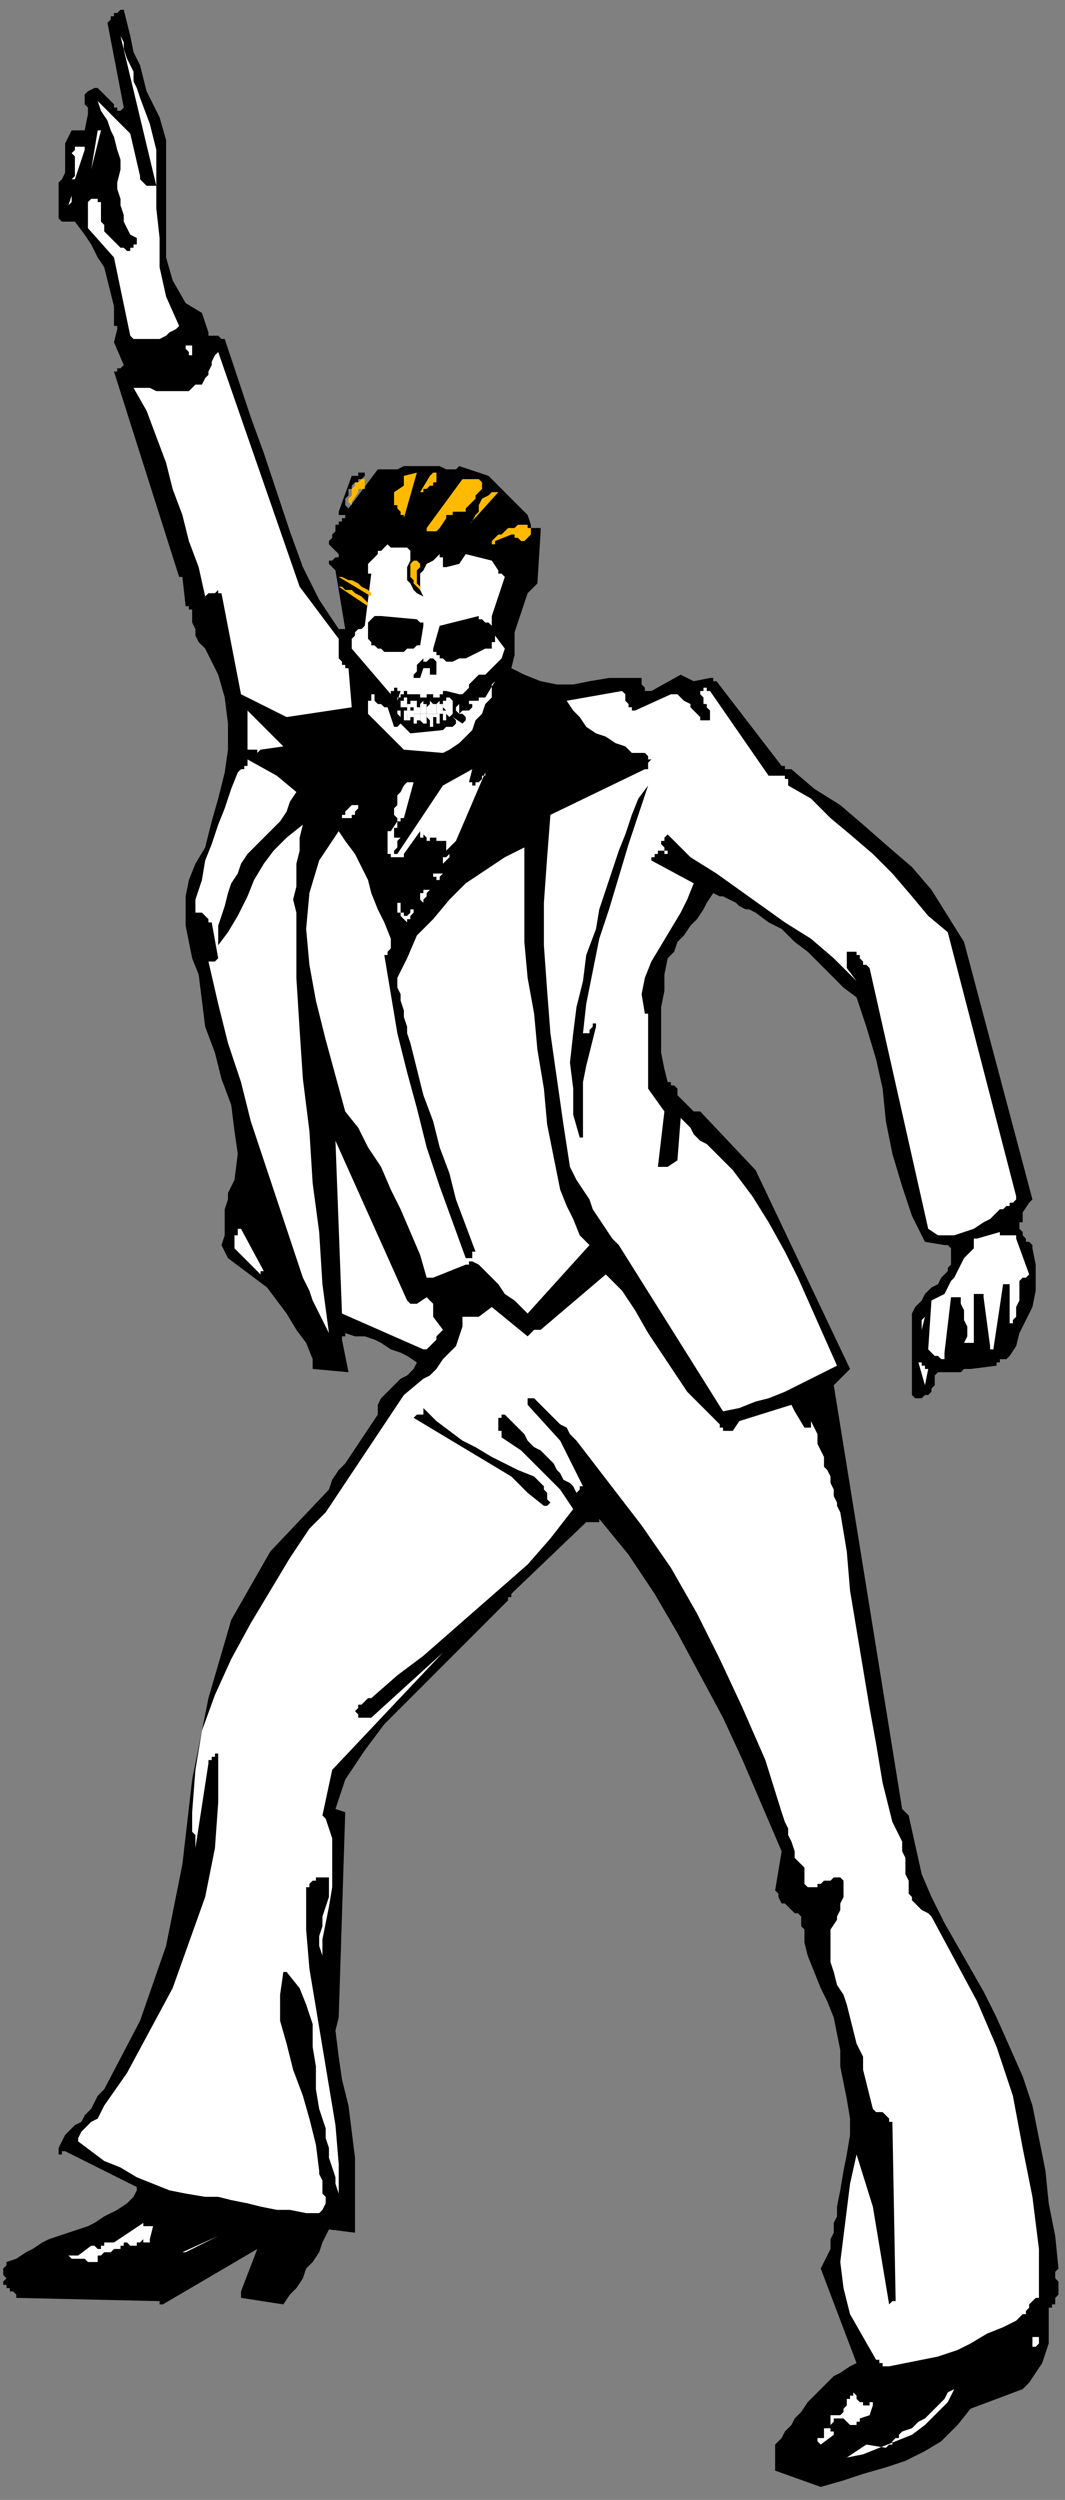 <?xml version="1.0" encoding="UTF-8" standalone="no"?>
<svg
   xmlns:dc="http://purl.org/dc/elements/1.1/"
   xmlns:cc="http://creativecommons.org/ns#"
   xmlns:rdf="http://www.w3.org/1999/02/22-rdf-syntax-ns#"
   xmlns:svg="http://www.w3.org/2000/svg"
   xmlns="http://www.w3.org/2000/svg"
   xmlns:sodipodi="http://sodipodi.sourceforge.net/DTD/sodipodi-0.dtd"
   xmlns:inkscape="http://www.inkscape.org/namespaces/inkscape"
   version="1.0"
   width="86.519mm"
   height="202.935mm"
   id="svg127"
   sodipodi:docname="CMISC084.WMF">
  <rect width="100%" height="100%" fill="#808080" stroke="none"/>
  <sodipodi:namedview
     pagecolor="#ffffff"
     bordercolor="#666666"
     borderopacity="1"
     objecttolerance="10"
     gridtolerance="10"
     guidetolerance="10"
     inkscape:pageopacity="0"
     inkscape:pageshadow="2"
     inkscape:window-width="640"
     inkscape:window-height="480"
     id="namedview129" />
  <defs
     id="defs3">
    <pattern
       id="WMFhbasepattern"
       patternUnits="userSpaceOnUse"
       width="6"
       height="6"
       x="0"
       y="0" />
  </defs>
  <path
     style="fill:none;stroke:none;"
     d="  M 0,0   L 326,0   L 326,766   L 0,766   z "
     id="path5" />
  <path
     style="fill:#000000;fill-rule:evenodd;fill-opacity:1;stroke:none;"
     d="  M 252,763   L 259,761   L 265,759   L 272,757   L 278,755   L 284,752   L 289,749   L 294,744   L 298,739   L 314,733   L 316,731   L 318,728   L 320,725   L 321,722   L 322,719   L 322,716   L 322,712   L 322,708   L 322,708   L 322,708   L 322,708   L 323,708   L 323,707   L 323,707   L 324,707   L 324,707   L 324,705   L 325,704   L 325,703   L 325,701   L 325,700   L 324,699   L 324,697   L 325,696   L 324,686   L 322,676   L 321,666   L 319,656   L 317,646   L 314,637   L 310,628   L 306,619   L 302,611   L 298,604   L 294,597   L 290,590   L 286,582   L 283,575   L 281,566   L 279,557   L 279,557   L 279,557   L 278,556   L 278,556   L 278,556   L 278,556   L 277,555   L 277,555   L 256,425   L 261,420   L 232,359   L 215,341   L 213,341   L 212,340   L 211,339   L 210,338   L 209,337   L 208,336   L 208,334   L 207,333   L 207,333   L 207,333   L 206,333   L 206,333   L 206,332   L 206,332   L 206,332   L 205,332   L 204,328   L 203,323   L 203,319   L 203,314   L 203,309   L 204,304   L 204,299   L 205,294   L 207,292   L 208,289   L 210,287   L 212,284   L 214,282   L 216,279   L 217,277   L 219,274   L 221,275   L 222,275   L 224,276   L 226,277   L 227,278   L 229,279   L 230,279   L 232,280   L 236,283   L 240,285   L 244,289   L 248,292   L 251,295   L 255,299   L 259,303   L 263,306   L 266,315   L 269,325   L 271,334   L 272,344   L 274,354   L 277,364   L 280,373   L 284,381   L 290,382   L 291,382   L 292,383   L 292,384   L 292,386   L 292,387   L 292,388   L 291,389   L 291,390   L 289,392   L 288,394   L 286,395   L 284,397   L 283,399   L 281,401   L 280,403   L 280,405   L 280,408   L 280,411   L 280,414   L 280,417   L 280,419   L 280,422   L 280,425   L 280,428   L 281,429   L 281,429   L 281,429   L 282,429   L 283,429   L 283,429   L 284,428   L 285,428   L 285,428   L 286,427   L 286,426   L 287,425   L 287,425   L 287,424   L 287,423   L 287,422   L 288,421   L 289,421   L 290,421   L 291,421   L 292,421   L 293,421   L 295,421   L 296,420   L 296,420   L 296,420   L 297,420   L 297,420   L 297,420   L 297,420   L 298,420   L 298,420   L 306,419   L 306,418   L 307,418   L 307,417   L 307,417   L 308,417   L 309,417   L 309,417   L 310,416   L 312,413   L 313,409   L 315,405   L 317,401   L 318,396   L 318,392   L 318,388   L 317,383   L 317,382   L 316,381   L 315,381   L 315,380   L 314,379   L 314,378   L 313,377   L 313,376   L 313,375   L 313,375   L 313,375   L 314,375   L 314,374   L 314,374   L 314,374   L 314,373   L 314,373   L 314,373   L 314,373   L 314,373   L 314,372   L 314,372   L 314,372   L 314,372   L 316,369   L 316,369   L 316,369   L 317,368   L 317,368   L 317,368   L 317,368   L 296,289   L 291,281   L 286,273   L 280,266   L 273,260   L 265,253   L 258,247   L 250,242   L 243,236   L 243,236   L 242,236   L 242,236   L 241,236   L 241,236   L 241,235   L 240,235   L 240,235   L 220,209   L 220,209   L 220,209   L 219,209   L 219,209   L 219,209   L 219,208   L 218,208   L 218,208   L 213,209   L 209,207   L 200,212   L 200,212   L 200,212   L 200,212   L 199,212   L 199,212   L 199,212   L 199,212   L 198,212   L 198,212   L 198,211   L 198,211   L 197,210   L 197,210   L 197,209   L 197,208   L 197,208   L 192,208   L 187,208   L 181,209   L 176,210   L 171,210   L 166,209   L 161,207   L 157,205   L 158,201   L 158,198   L 158,194   L 159,191   L 160,188   L 161,185   L 162,182   L 165,179   L 166,163   L 166,163   L 166,162   L 165,162   L 165,162   L 164,162   L 163,162   L 163,161   L 163,161   L 162,158   L 150,146   L 141,143   L 141,143   L 141,143   L 140,144   L 140,144   L 140,144   L 139,144   L 139,144   L 139,144   L 137,144   L 135,143   L 132,143   L 130,143   L 128,143   L 126,143   L 124,143   L 122,144   L 121,144   L 120,144   L 119,144   L 119,144   L 118,144   L 117,144   L 117,144   L 116,144   L 107,156   L 106,155   L 106,155   L 106,154   L 106,153   L 107,152   L 107,151   L 107,150   L 108,150   L 108,149   L 109,148   L 110,148   L 110,147   L 111,147   L 111,147   L 112,146   L 112,146   L 112,145   L 112,145   L 111,145   L 110,145   L 110,146   L 109,146   L 109,146   L 108,146   L 104,157   L 104,157   L 104,158   L 104,158   L 105,158   L 105,158   L 105,158   L 105,158   L 106,158   L 106,159   L 105,159   L 105,160   L 105,160   L 104,160   L 104,161   L 104,161   L 103,161   L 103,162   L 103,163   L 103,163   L 102,164   L 102,165   L 102,165   L 101,166   L 101,167   L 104,170   L 104,171   L 104,171   L 103,171   L 103,171   L 102,172   L 102,172   L 102,172   L 101,172   L 101,173   L 101,173   L 101,173   L 102,174   L 102,174   L 102,174   L 103,175   L 103,175   L 106,193   L 106,193   L 106,193   L 105,193   L 105,193   L 105,193   L 105,193   L 104,193   L 104,193   L 98,184   L 93,174   L 89,163   L 85,151   L 81,139   L 77,128   L 73,116   L 69,104   L 68,104   L 68,104   L 67,103   L 67,103   L 66,103   L 65,103   L 64,103   L 64,102   L 62,96   L 57,93   L 53,86   L 51,79   L 51,72   L 51,64   L 51,57   L 51,50   L 51,43   L 49,36   L 47,32   L 45,28   L 44,24   L 43,20   L 41,16   L 40,11   L 39,7   L 38,3   L 38,3   L 37,3   L 36,4   L 35,4   L 35,5   L 34,5   L 34,6   L 33,7   L 38,33   L 37,34   L 37,34   L 37,34   L 36,34   L 36,33   L 35,33   L 35,33   L 35,32   L 34,31   L 33,30   L 33,30   L 32,29   L 31,28   L 31,28   L 30,27   L 29,27   L 27,28   L 26,29   L 26,30   L 26,30   L 26,31   L 26,32   L 27,33   L 27,34   L 27,35   L 26,40   L 25,40   L 25,40   L 25,40   L 24,40   L 24,40   L 23,40   L 23,40   L 22,40   L 21,42   L 20,44   L 20,46   L 20,48   L 20,51   L 20,53   L 19,55   L 18,56   L 18,58   L 18,59   L 18,61   L 18,62   L 18,63   L 18,64   L 18,66   L 18,67   L 18,67   L 18,67   L 19,68   L 19,68   L 19,68   L 20,68   L 20,68   L 21,68   L 21,68   L 21,68   L 22,68   L 22,68   L 22,68   L 22,68   L 23,68   L 23,68   L 26,72   L 28,75   L 30,79   L 32,82   L 33,86   L 34,90   L 35,94   L 35,99   L 35,99   L 35,100   L 36,100   L 36,100   L 36,101   L 36,101   L 36,101   L 36,101   L 35,105   L 38,112   L 37,113   L 37,113   L 37,113   L 36,113   L 36,114   L 36,114   L 35,114   L 35,114   L 55,177   L 55,177   L 55,177   L 55,177   L 55,177   L 56,177   L 56,177   L 56,177   L 56,177   L 57,186   L 57,186   L 58,186   L 58,187   L 58,187   L 58,187   L 59,187   L 59,187   L 59,188   L 59,189   L 59,191   L 60,193   L 60,194   L 60,195   L 61,197   L 62,198   L 63,199   L 67,207   L 69,214   L 70,222   L 70,230   L 69,237   L 67,245   L 65,252   L 63,260   L 60,265   L 58,270   L 57,275   L 57,279   L 57,284   L 58,289   L 59,294   L 61,299   L 62,307   L 63,315   L 66,323   L 68,331   L 71,339   L 72,347   L 73,354   L 72,362   L 71,364   L 70,366   L 70,368   L 69,371   L 69,374   L 69,376   L 69,379   L 68,382   L 70,386   L 74,389   L 78,392   L 82,395   L 85,399   L 88,403   L 91,408   L 94,412   L 96,417   L 96,417   L 96,418   L 96,418   L 96,418   L 96,419   L 96,419   L 96,419   L 96,420   L 107,421   L 105,411   L 105,411   L 105,411   L 105,410   L 105,410   L 105,410   L 106,410   L 106,410   L 106,409   L 109,410   L 112,410   L 115,411   L 117,412   L 120,414   L 123,415   L 125,416   L 128,418   L 127,420   L 125,422   L 123,423   L 121,425   L 119,427   L 117,429   L 116,431   L 116,434   L 114,437   L 112,440   L 110,443   L 108,446   L 106,449   L 104,451   L 102,454   L 101,457   L 83,476   L 71,497   L 64,521   L 59,546   L 56,572   L 51,597   L 43,620   L 32,641   L 30,643   L 29,645   L 28,647   L 26,649   L 25,651   L 23,652   L 22,653   L 20,655   L 18,659   L 18,659   L 18,659   L 18,660   L 18,660   L 18,660   L 18,661   L 18,661   L 19,661   L 19,661   L 19,660   L 19,660   L 19,660   L 20,660   L 20,660   L 42,671   L 42,671   L 42,671   L 42,671   L 42,671   L 42,671   L 42,672   L 42,672   L 42,672   L 41,674   L 39,676   L 36,678   L 34,679   L 32,680   L 29,682   L 27,683   L 24,684   L 21,685   L 18,686   L 15,687   L 13,688   L 10,690   L 8,691   L 5,693   L 2,694   L 2,694   L 2,695   L 1,696   L 1,697   L 1,698   L 2,699   L 1,700   L 1,701   L 1,701   L 2,701   L 2,702   L 2,702   L 2,702   L 2,702   L 3,702   L 3,702   L 3,703   L 4,703   L 4,703   L 4,703   L 5,704   L 5,704   L 5,705   L 5,705   L 49,706   L 49,706   L 49,707   L 49,707   L 49,707   L 50,707   L 50,707   L 79,690   L 74,703   L 74,704   L 74,704   L 74,704   L 74,704   L 74,704   L 74,705   L 74,705   L 74,705   L 87,707   L 89,704   L 91,702   L 93,699   L 94,696   L 96,694   L 98,691   L 99,688   L 101,684   L 109,685   L 109,677   L 109,670   L 109,662   L 108,654   L 107,646   L 105,638   L 104,631   L 103,623   L 104,619   L 106,556   L 103,555   L 106,546   L 112,537   L 118,529   L 126,521   L 133,514   L 141,506   L 149,498   L 156,491   L 156,490   L 156,490   L 156,490   L 157,490   L 157,490   L 157,490   L 157,489   L 157,489   L 180,467   L 180,467   L 181,467   L 181,467   L 181,467   L 181,467   L 182,467   L 182,467   L 183,467   L 183,467   L 183,467   L 183,467   L 183,467   L 184,467   L 184,466   L 184,466   L 184,466   L 193,477   L 201,489   L 208,501   L 215,514   L 222,527   L 228,540   L 234,554   L 240,568   L 238,580   L 239,581   L 239,582   L 240,584   L 241,584   L 242,585   L 243,586   L 244,587   L 245,587   L 246,588   L 246,590   L 246,591   L 247,592   L 247,593   L 247,594   L 247,595   L 247,596   L 248,600   L 250,605   L 252,610   L 254,614   L 256,619   L 257,624   L 258,629   L 258,634   L 259,639   L 260,644   L 261,650   L 261,655   L 260,661   L 259,666   L 258,672   L 257,677   L 257,680   L 256,682   L 256,685   L 255,687   L 255,690   L 254,692   L 253,694   L 252,696   L 263,725   L 261,726   L 258,728   L 256,729   L 254,731   L 252,733   L 250,735   L 248,737   L 246,740   L 245,741   L 244,742   L 243,744   L 242,745   L 241,746   L 240,748   L 239,749   L 238,750   L 238,758   L 252,763  z "
     id="path7" />
  <path
     style="fill:#ffffff;fill-rule:evenodd;fill-opacity:1;stroke:none;"
     d="  M 260,754   L 265,753   L 270,751   L 275,749   L 280,747   L 284,744   L 287,741   L 291,737   L 293,733   L 291,734   L 290,736   L 288,738   L 286,740   L 284,742   L 282,743   L 280,745   L 277,746   L 277,746   L 276,747   L 276,748   L 275,748   L 274,749   L 274,750   L 273,750   L 272,751   L 266,750   L 260,754  z "
     id="path9" />
  <path
     style="fill:#ffffff;fill-rule:evenodd;fill-opacity:1;stroke:none;"
     d="  M 252,750   L 256,747   L 256,747   L 256,747   L 256,746   L 256,746   L 255,746   L 255,745   L 255,745   L 255,745   L 255,744   L 255,744   L 255,744   L 256,743   L 256,743   L 256,743   L 256,742   L 257,742   L 258,742   L 258,742   L 259,742   L 260,743   L 260,743   L 261,744   L 262,744   L 263,744   L 263,744   L 263,744   L 263,744   L 263,743   L 264,743   L 264,743   L 264,742   L 264,742   L 267,741   L 268,738   L 268,738   L 268,737   L 268,737   L 267,737   L 267,738   L 267,738   L 266,738   L 266,738   L 265,738   L 265,737   L 264,737   L 264,737   L 263,736   L 263,736   L 263,735   L 262,734   L 262,735   L 262,735   L 261,735   L 261,735   L 261,736   L 260,736   L 260,737   L 260,737   L 260,737   L 260,738   L 260,738   L 260,738   L 259,739   L 259,739   L 259,739   L 259,740   L 259,740   L 258,741   L 258,741   L 257,741   L 257,741   L 256,741   L 256,741   L 255,741   L 255,742   L 255,742   L 255,742   L 255,743   L 255,743   L 255,744   L 255,744   L 255,745   L 254,745   L 254,745   L 254,745   L 254,745   L 253,745   L 253,745   L 253,745   L 253,746   L 253,746   L 253,746   L 253,746   L 253,746   L 253,747   L 253,747   L 253,747   L 253,748   L 253,748   L 253,748   L 252,748   L 252,748   L 252,748   L 252,748   L 251,748   L 251,748   L 251,748   L 251,748   L 251,749   L 251,749   L 251,749   L 252,750   L 252,750   L 252,750  z "
     id="path11" />
  <path
     style="fill:#ffffff;fill-rule:evenodd;fill-opacity:1;stroke:none;"
     d="  M 273,726   L 278,725   L 283,724   L 288,723   L 294,721   L 298,719   L 303,716   L 308,714   L 312,712   L 313,711   L 314,710   L 315,710   L 315,709   L 316,708   L 316,708   L 316,707   L 317,706   L 317,706   L 317,706   L 317,706   L 318,705   L 318,705   L 318,705   L 319,705   L 319,705   L 319,690   L 317,674   L 314,659   L 311,643   L 306,628   L 300,614   L 293,601   L 286,588   L 285,587   L 283,586   L 282,585   L 281,584   L 280,583   L 280,582   L 279,581   L 279,579   L 279,579   L 279,579   L 279,579   L 279,578   L 279,578   L 279,578   L 279,578   L 279,577   L 278,575   L 278,573   L 278,570   L 277,568   L 277,565   L 276,563   L 275,561   L 274,559   L 271,547   L 269,535   L 267,524   L 265,512   L 263,500   L 261,488   L 260,476   L 258,464   L 257,462   L 257,461   L 256,459   L 256,457   L 255,455   L 255,453   L 254,451   L 253,450   L 253,447   L 252,445   L 251,443   L 251,440   L 250,438   L 249,436   L 248,434   L 247,432   L 249,436   L 249,436   L 249,437   L 249,437   L 249,437   L 249,438   L 249,438   L 249,438   L 248,438   L 248,438   L 248,438   L 248,438   L 247,438   L 247,438   L 247,438   L 247,438   L 247,438   L 244,433   L 243,431   L 227,436   L 225,439   L 225,439   L 224,439   L 224,439   L 224,439   L 224,439   L 223,439   L 223,439   L 223,439   L 223,439   L 222,439   L 222,439   L 222,438   L 222,438   L 221,438   L 221,437   L 221,437   L 216,432   L 211,427   L 207,421   L 203,415   L 199,409   L 195,402   L 191,396   L 186,391   L 166,408   L 166,408   L 165,408   L 165,408   L 165,408   L 165,408   L 164,408   L 164,408   L 164,408   L 162,410   L 151,401   L 147,404   L 142,404   L 142,407   L 141,410   L 140,413   L 138,415   L 136,417   L 134,420   L 132,422   L 130,423   L 124,428   L 120,434   L 116,440   L 112,446   L 108,452   L 104,458   L 100,464   L 95,469   L 89,478   L 83,488   L 77,498   L 71,509   L 66,520   L 62,531   L 60,543   L 59,556   L 59,557   L 59,559   L 59,560   L 59,562   L 60,563   L 60,564   L 60,566   L 60,567   L 64,541   L 64,540   L 65,540   L 65,539   L 65,539   L 66,539   L 66,538   L 67,538   L 67,538   L 67,553   L 66,567   L 63,582   L 58,596   L 53,610   L 46,623   L 39,636   L 32,646   L 31,648   L 30,650   L 28,651   L 27,652   L 26,653   L 25,654   L 24,656   L 24,657   L 28,660   L 32,663   L 37,665   L 42,668   L 47,670   L 52,672   L 57,673   L 63,674   L 67,674   L 71,675   L 76,676   L 80,677   L 85,678   L 89,678   L 94,679   L 98,679   L 99,678   L 100,676   L 100,674   L 99,673   L 99,671   L 99,669   L 98,667   L 98,666   L 97,658   L 95,650   L 93,643   L 90,635   L 88,627   L 86,620   L 86,612   L 87,605   L 87,605   L 87,605   L 87,605   L 87,605   L 88,605   L 88,605   L 88,605   L 88,605   L 92,610   L 94,615   L 96,621   L 96,628   L 97,634   L 97,641   L 98,647   L 100,653   L 100,656   L 101,659   L 101,662   L 102,665   L 103,668   L 103,670   L 104,673   L 104,676   L 104,664   L 103,652   L 101,640   L 99,628   L 97,616   L 95,604   L 94,592   L 94,580   L 94,579   L 95,579   L 95,578   L 96,577   L 97,577   L 97,576   L 98,576   L 99,576   L 99,576   L 100,576   L 100,576   L 100,576   L 100,576   L 100,576   L 101,576   L 101,577   L 101,579   L 101,582   L 100,585   L 99,588   L 99,591   L 98,594   L 98,597   L 99,600   L 99,595   L 100,590   L 101,585   L 102,579   L 102,574   L 102,569   L 102,564   L 100,558   L 100,558   L 100,558   L 100,558   L 100,558   L 99,557   L 99,557   L 102,543   L 136,507   L 114,527   L 110,527   L 110,526   L 109,525   L 110,524   L 110,523   L 111,523   L 112,522   L 113,521   L 114,521   L 122,514   L 130,508   L 138,501   L 146,494   L 154,487   L 162,480   L 169,472   L 176,463   L 174,460   L 172,457   L 169,454   L 166,451   L 163,448   L 160,445   L 157,443   L 154,441   L 154,440   L 154,439   L 153,439   L 153,438   L 153,437   L 153,437   L 153,436   L 153,435   L 153,435   L 153,435   L 154,435   L 154,434   L 154,434   L 154,434   L 154,434   L 155,434   L 156,435   L 158,437   L 159,438   L 161,440   L 162,442   L 164,444   L 166,445   L 168,447   L 169,448   L 170,449   L 171,451   L 172,452   L 173,454   L 175,455   L 176,456   L 177,458   L 178,457   L 178,457   L 178,457   L 178,457   L 178,457   L 178,456   L 179,456   L 179,456   L 172,442   L 162,431   L 162,431   L 162,431   L 162,431   L 162,430   L 162,430   L 162,430   L 162,430   L 162,430   L 162,429   L 162,429   L 163,429   L 163,429   L 163,429   L 163,429   L 164,429   L 164,429   L 166,431   L 167,432   L 169,434   L 170,435   L 172,437   L 174,438   L 175,440   L 177,442   L 187,455   L 197,468   L 206,481   L 214,495   L 221,509   L 228,524   L 235,540   L 240,556   L 241,559   L 242,561   L 242,563   L 243,565   L 244,568   L 244,570   L 245,571   L 247,573   L 247,574   L 247,574   L 247,575   L 247,576   L 247,577   L 247,577   L 247,578   L 247,578   L 247,578   L 248,579   L 248,579   L 248,579   L 249,579   L 249,579   L 250,579   L 250,579   L 251,579   L 251,578   L 252,578   L 253,577   L 254,577   L 255,577   L 256,576   L 258,576   L 259,577   L 259,579   L 259,581   L 259,582   L 258,584   L 258,586   L 257,588   L 257,589   L 255,592   L 255,596   L 255,599   L 255,602   L 256,605   L 257,609   L 259,612   L 260,615   L 261,619   L 262,623   L 263,627   L 265,631   L 265,635   L 266,639   L 267,643   L 268,647   L 268,647   L 268,647   L 269,648   L 269,648   L 269,648   L 270,648   L 270,648   L 270,648   L 271,648   L 271,648   L 272,649   L 272,649   L 273,650   L 273,650   L 273,651   L 274,651   L 275,706   L 274,706   L 274,706   L 274,706   L 274,706   L 273,707   L 273,707   L 273,707   L 273,707   L 268,677   L 263,661   L 261,670   L 260,678   L 259,686   L 258,694   L 259,702   L 261,710   L 265,717   L 269,724   L 270,724   L 270,725   L 271,725   L 271,725   L 271,726   L 272,726   L 272,726   L 272,726   L 272,726   L 272,726   L 273,726   L 273,726  z "
     id="path13" />
  <path
     style="fill:#ffffff;fill-rule:evenodd;fill-opacity:1;stroke:none;"
     d="  M 319,719   L 319,719   L 319,719   L 319,719   L 319,718   L 319,718   L 319,718   L 319,717   L 319,717   L 319,717   L 318,717   L 318,717   L 318,717   L 318,717   L 317,717   L 317,718   L 317,718   L 317,718   L 317,719   L 317,719   L 317,720   L 318,720   L 318,720   L 318,720   L 319,719  z "
     id="path15" />
  <path
     style="fill:#ffffff;fill-rule:evenodd;fill-opacity:1;stroke:none;"
     d="  M 28,694   L 29,694   L 29,694   L 29,694   L 30,694   L 30,693   L 30,693   L 30,693   L 30,692   L 31,692   L 31,692   L 32,691   L 33,691   L 34,691   L 35,690   L 36,690   L 37,690   L 37,690   L 37,690   L 37,689   L 37,689   L 37,689   L 38,689   L 38,688   L 38,688   L 39,688   L 39,688   L 39,688   L 40,689   L 40,689   L 40,689   L 41,689   L 41,689   L 41,689   L 42,689   L 42,688   L 42,688   L 42,688   L 43,688   L 43,688   L 44,687   L 44,688   L 44,688   L 44,688   L 45,688   L 45,688   L 45,688   L 46,688   L 46,687   L 47,683   L 47,683   L 46,683   L 46,683   L 45,683   L 45,683   L 45,683   L 44,683   L 44,682   L 35,688   L 35,688   L 35,688   L 34,688   L 34,688   L 34,688   L 33,688   L 33,688   L 33,688   L 32,688   L 32,689   L 32,689   L 32,689   L 31,689   L 31,690   L 31,690   L 30,690   L 30,690   L 30,690   L 30,690   L 29,689   L 29,689   L 28,689   L 24,692   L 21,692   L 22,693   L 22,693   L 23,693   L 24,693   L 25,693   L 26,693   L 27,694   L 28,694  z "
     id="path17" />
  <path
     style="fill:#ffffff;fill-rule:evenodd;fill-opacity:1;stroke:none;"
     d="  M 57,691   L 67,686   L 56,691   L 57,691   L 57,691   L 57,691   L 57,691  z "
     id="path19" />
  <path
     style="fill:#000000;fill-rule:evenodd;fill-opacity:1;stroke:none;"
     d="  M 167,462   L 168,462   L 168,462   L 168,462   L 168,462   L 168,462   L 168,462   L 168,462   L 169,461   L 168,460   L 168,459   L 168,458   L 167,457   L 167,456   L 166,455   L 165,454   L 164,453   L 159,451   L 155,449   L 151,447   L 146,444   L 142,442   L 138,439   L 134,436   L 130,432   L 130,432   L 130,433   L 130,433   L 130,433   L 130,433   L 130,434   L 130,434   L 130,434   L 129,434   L 129,434   L 129,434   L 129,434   L 128,434   L 128,434   L 128,434   L 127,435   L 132,438   L 137,441   L 142,444   L 147,447   L 152,450   L 157,453   L 162,458   L 167,462   L 167,462   L 167,462   L 167,462   L 167,462  z "
     id="path21" />
  <path
     style="fill:#ffffff;fill-rule:evenodd;fill-opacity:1;stroke:none;"
     d="  M 222,433   L 227,432   L 232,430   L 236,429   L 241,427   L 245,425   L 249,423   L 253,421   L 257,419   L 253,410   L 249,401   L 245,392   L 241,384   L 236,375   L 231,367   L 225,359   L 218,352   L 217,351   L 215,350   L 214,349   L 213,348   L 212,346   L 211,345   L 210,344   L 209,343   L 208,356   L 205,358   L 202,358   L 204,341   L 199,334   L 199,305   L 199,310   L 199,311   L 199,311   L 199,311   L 199,311   L 199,311   L 198,311   L 198,311   L 198,311   L 197,305   L 198,300   L 200,295   L 203,290   L 206,285   L 209,280   L 211,276   L 213,271   L 200,264   L 200,264   L 200,263   L 201,263   L 201,263   L 201,263   L 201,262   L 202,262   L 202,261   L 202,261   L 203,261   L 203,261   L 204,261   L 204,262   L 204,262   L 205,262   L 205,262   L 205,262   L 205,261   L 205,261   L 204,261   L 204,260   L 204,260   L 204,260   L 203,259   L 203,259   L 203,258   L 204,258   L 204,257   L 204,257   L 204,257   L 205,256   L 205,256   L 212,263   L 220,268   L 227,273   L 234,278   L 241,283   L 249,288   L 256,294   L 263,301   L 260,297   L 260,293   L 260,292   L 261,292   L 261,292   L 261,292   L 262,292   L 262,292   L 262,292   L 262,292   L 262,292   L 263,292   L 263,292   L 263,292   L 263,292   L 263,293   L 263,293   L 264,293   L 264,293   L 264,294   L 264,294   L 264,294   L 265,295   L 265,295   L 265,295   L 265,296   L 265,296   L 266,296   L 266,296   L 266,296   L 267,297   L 267,297   L 285,377   L 288,379   L 291,379   L 293,379   L 296,378   L 299,377   L 302,375   L 304,374   L 306,372   L 307,371   L 308,371   L 309,370   L 310,370   L 310,369   L 311,369   L 312,368   L 312,367   L 291,286   L 285,281   L 280,275   L 274,268   L 268,262   L 261,256   L 255,251   L 249,245   L 242,241   L 242,240   L 242,240   L 242,240   L 242,239   L 241,239   L 241,239   L 241,239   L 241,238   L 236,238   L 218,212   L 218,212   L 218,212   L 217,212   L 217,212   L 217,212   L 217,211   L 217,211   L 216,211   L 216,211   L 216,212   L 216,212   L 216,212   L 215,212   L 215,213   L 216,214   L 216,215   L 216,216   L 217,216   L 217,217   L 218,218   L 218,219   L 218,220   L 218,221   L 217,221   L 217,221   L 217,221   L 217,221   L 216,221   L 216,221   L 216,221   L 216,221   L 215,221   L 215,221   L 215,221   L 215,221   L 215,220   L 214,219   L 213,218   L 212,217   L 212,216   L 210,215   L 209,214   L 208,213   L 206,213   L 195,218   L 194,218   L 194,217   L 193,217   L 193,216   L 192,215   L 192,214   L 192,213   L 191,212   L 174,215   L 176,218   L 178,220   L 180,223   L 183,225   L 186,226   L 189,228   L 192,229   L 194,231   L 195,231   L 196,231   L 197,231   L 197,231   L 198,231   L 198,231   L 199,232   L 199,232   L 199,233   L 200,233   L 199,234   L 199,234   L 199,235   L 199,235   L 199,236   L 198,236   L 169,250   L 168,263   L 167,277   L 167,290   L 168,304   L 169,317   L 171,331   L 173,345   L 175,358   L 177,362   L 179,365   L 181,368   L 182,371   L 184,374   L 186,377   L 188,380   L 190,382   L 222,433   L 222,433   L 222,433   L 222,433   L 222,433  z "
     id="path23" />
  <path
     style="fill:#ffffff;fill-rule:evenodd;fill-opacity:1;stroke:none;"
     d="  M 284,425   L 285,420   L 284,420   L 284,420   L 284,419   L 284,419   L 283,419   L 283,419   L 283,418   L 282,418   L 284,425   L 284,425   L 284,425   L 284,425   L 284,425  z "
     id="path25" />
  <path
     style="fill:#ffffff;fill-rule:evenodd;fill-opacity:1;stroke:none;"
     d="  M 290,417   L 290,417   L 290,417   L 290,417   L 290,417   L 290,416   L 290,416   L 290,416   L 290,416   L 290,416   L 290,415   L 290,415   L 290,415   L 292,398   L 292,398   L 293,398   L 293,398   L 293,398   L 294,398   L 294,398   L 294,398   L 295,398   L 295,400   L 296,402   L 296,403   L 296,405   L 297,407   L 297,408   L 297,410   L 296,412   L 297,412   L 297,412   L 298,412   L 298,412   L 298,412   L 299,412   L 299,411   L 299,411   L 299,398   L 299,398   L 299,398   L 299,398   L 299,397   L 300,397   L 300,397   L 300,397   L 301,397   L 301,397   L 301,397   L 301,397   L 302,397   L 302,397   L 302,398   L 304,413   L 304,414   L 304,414   L 304,414   L 304,414   L 304,414   L 305,414   L 308,394   L 308,394   L 308,394   L 309,394   L 309,394   L 309,394   L 309,394   L 310,394   L 310,394   L 310,406   L 311,406   L 311,405   L 312,404   L 312,403   L 312,402   L 312,401   L 313,399   L 313,398   L 313,398   L 313,397   L 313,396   L 313,396   L 313,395   L 313,394   L 313,394   L 313,393   L 313,393   L 314,392   L 314,392   L 314,392   L 315,392   L 315,392   L 316,391   L 316,391   L 312,380   L 312,379   L 311,379   L 310,379   L 310,379   L 309,379   L 308,379   L 307,379   L 307,378   L 300,380   L 299,380   L 299,381   L 299,381   L 299,381   L 299,382   L 299,382   L 299,383   L 299,383   L 296,386   L 295,388   L 294,390   L 293,392   L 292,393   L 291,395   L 290,397   L 288,398   L 286,399   L 285,414   L 286,415   L 286,415   L 287,416   L 287,416   L 288,416   L 288,416   L 289,417   L 290,417  z "
     id="path27" />
  <path
     style="fill:#ffffff;fill-rule:evenodd;fill-opacity:1;stroke:none;"
     d="  M 130,414   L 131,414   L 132,413   L 132,413   L 133,412   L 134,411   L 134,410   L 135,409   L 136,408   L 133,404   L 133,404   L 133,403   L 133,402   L 133,401   L 133,400   L 132,399   L 132,399   L 131,398   L 128,400   L 128,400   L 127,400   L 127,400   L 126,400   L 126,400   L 126,400   L 126,400   L 125,399   L 103,350   L 105,403   L 130,414  z "
     id="path29" />
  <path
     style="fill:#ffffff;fill-rule:evenodd;fill-opacity:1;stroke:none;"
     d="  M 101,409   L 99,394   L 98,378   L 96,363   L 95,347   L 93,331   L 92,316   L 91,300   L 91,284   L 91,280   L 90,276   L 91,272   L 91,269   L 91,265   L 92,261   L 92,257   L 93,253   L 88,257   L 84,261   L 81,265   L 78,270   L 76,275   L 73,281   L 70,286   L 67,290   L 67,287   L 67,284   L 68,281   L 69,278   L 70,274   L 71,271   L 73,268   L 74,265   L 76,262   L 79,259   L 81,257   L 84,254   L 86,252   L 88,249   L 89,246   L 91,243   L 85,238   L 76,233   L 76,233   L 76,233   L 76,234   L 76,234   L 76,234   L 76,234   L 76,234   L 76,235   L 75,235   L 75,235   L 75,236   L 75,236   L 74,236   L 74,236   L 73,237   L 73,237   L 71,242   L 69,248   L 67,253   L 65,259   L 63,264   L 62,270   L 60,276   L 60,281   L 60,281   L 60,281   L 60,281   L 60,281   L 60,280   L 61,280   L 61,280   L 61,280   L 62,280   L 62,280   L 63,281   L 63,281   L 64,282   L 64,282   L 64,283   L 65,283   L 67,294   L 67,294   L 67,294   L 66,295   L 66,295   L 65,295   L 65,295   L 64,295   L 64,295   L 67,308   L 70,320   L 74,332   L 77,344   L 81,356   L 85,368   L 89,380   L 93,392   L 94,394   L 95,396   L 96,399   L 97,401   L 98,403   L 99,405   L 100,407   L 101,409  z "
     id="path31" />
  <path
     style="fill:#ffffff;fill-rule:evenodd;fill-opacity:1;stroke:none;"
     d="  M 283,408   L 284,404   L 283,405   L 283,405   L 283,405   L 283,406   L 283,406   L 283,407   L 283,407   L 283,408  z "
     id="path33" />
  <path
     style="fill:#ffffff;fill-rule:evenodd;fill-opacity:1;stroke:none;"
     d="  M 162,403   L 181,382   L 178,379   L 176,374   L 174,370   L 172,365   L 171,360   L 170,355   L 169,350   L 168,345   L 167,334   L 165,322   L 164,311   L 162,300   L 161,289   L 161,278   L 161,267   L 161,256   L 161,256   L 161,255   L 161,255   L 161,255   L 161,254   L 161,254   L 161,253   L 161,253   L 161,253   L 161,253   L 161,253   L 161,254   L 161,254   L 161,255   L 161,255   L 161,256   L 161,256   L 161,257   L 161,257   L 161,258   L 161,259   L 161,259   L 161,259   L 161,260   L 155,263   L 149,267   L 143,271   L 138,276   L 133,282   L 128,287   L 125,294   L 122,300   L 122,303   L 123,305   L 123,307   L 124,310   L 124,312   L 125,315   L 125,317   L 126,320   L 128,328   L 130,336   L 133,344   L 135,352   L 138,360   L 140,368   L 143,376   L 146,384   L 145,384   L 145,385   L 145,385   L 145,385   L 145,385   L 145,385   L 145,386   L 145,386   L 145,386   L 144,386   L 144,386   L 144,386   L 144,386   L 143,386   L 143,386   L 143,386   L 139,375   L 135,364   L 131,352   L 128,340   L 125,329   L 122,317   L 120,305   L 118,293   L 119,293   L 119,292   L 119,292   L 120,291   L 120,290   L 120,289   L 120,289   L 120,288   L 118,283   L 116,279   L 114,274   L 113,270   L 111,266   L 109,262   L 106,258   L 104,255   L 98,264   L 95,274   L 94,285   L 95,296   L 97,307   L 100,319   L 103,330   L 106,341   L 110,346   L 113,352   L 117,358   L 120,365   L 123,371   L 126,378   L 129,385   L 131,392   L 131,392   L 131,392   L 132,392   L 132,392   L 132,392   L 132,392   L 133,392   L 133,392   L 143,388   L 143,388   L 143,388   L 144,388   L 144,388   L 144,387   L 144,387   L 144,387   L 145,387   L 147,388   L 149,390   L 151,392   L 153,394   L 155,397   L 158,399   L 160,401   L 162,403  z "
     id="path35" />
  <path
     style="fill:#ffffff;fill-rule:evenodd;fill-opacity:1;stroke:none;"
     d="  M 81,390   L 74,377   L 73,377   L 73,378   L 73,379   L 72,379   L 72,380   L 72,381   L 72,382   L 72,383   L 80,391   L 80,390   L 81,390   L 81,390   L 81,390  z "
     id="path37" />
  <path
     style="fill:#000000;fill-rule:evenodd;fill-opacity:1;stroke:none;"
     d="  M 179,349   L 179,345   L 179,340   L 179,336   L 179,332   L 180,327   L 181,323   L 182,319   L 183,315   L 183,314   L 182,314   L 182,315   L 182,315   L 181,316   L 181,317   L 180,317   L 179,317   L 180,308   L 182,298   L 184,288   L 187,279   L 190,269   L 193,259   L 196,250   L 199,241   L 196,245   L 194,250   L 192,256   L 190,261   L 188,267   L 186,273   L 184,279   L 183,285   L 180,293   L 179,301   L 177,309   L 176,317   L 175,326   L 176,334   L 176,342   L 178,349   L 178,349   L 178,349   L 179,349   L 179,349  z "
     id="path39" />
  <path
     style="fill:#ffffff;fill-rule:evenodd;fill-opacity:1;stroke:none;"
     d="  M 125,282   L 125,282   L 126,282   L 126,281   L 126,281   L 127,280   L 127,280   L 127,279   L 127,278   L 127,279   L 127,279   L 126,279   L 126,279   L 126,280   L 126,280   L 126,280   L 125,281   L 125,281   L 125,281   L 125,281   L 124,281   L 124,281   L 124,281   L 124,280   L 124,280   L 123,280   L 123,279   L 123,279   L 123,278   L 123,278   L 123,277   L 123,276   L 123,276   L 123,276   L 123,276   L 123,277   L 123,277   L 122,277   L 122,278   L 122,278   L 122,278   L 122,279   L 122,280   L 123,280   L 123,281   L 123,281   L 124,282   L 124,282   L 125,283   L 125,283   L 125,282  z "
     id="path41" />
  <path
     style="fill:#ffffff;fill-rule:evenodd;fill-opacity:1;stroke:none;"
     d="  M 130,276   L 130,276   L 131,275   L 131,275   L 131,275   L 131,274   L 131,274   L 131,274   L 132,273   L 132,273   L 131,273   L 131,273   L 130,273   L 130,273   L 130,274   L 129,274   L 129,274   L 129,275   L 129,275   L 129,275   L 129,275   L 129,276   L 129,276   L 129,276   L 130,277   L 130,276   L 130,276   L 130,276   L 130,276  z "
     id="path43" />
  <path
     style="fill:#ffffff;fill-rule:evenodd;fill-opacity:1;stroke:none;"
     d="  M 135,269   L 135,269   L 135,269   L 135,269   L 136,268   L 136,268   L 136,268   L 136,268   L 136,267   L 136,268   L 135,268   L 135,268   L 134,268   L 134,268   L 133,268   L 133,268   L 132,268   L 132,268   L 133,268   L 133,269   L 134,269   L 134,270   L 134,270   L 135,270   L 135,269  z "
     id="path45" />
  <path
     style="fill:#ffffff;fill-rule:evenodd;fill-opacity:1;stroke:none;"
     d="  M 137,264   L 137,264   L 137,264   L 137,264   L 138,263   L 138,263   L 138,263   L 138,263   L 138,262   L 138,262   L 138,262   L 137,263   L 137,263   L 136,263   L 136,264   L 136,264   L 136,265   L 136,265   L 137,264   L 137,264   L 137,264  z "
     id="path47" />
  <path
     style="fill:#ffffff;fill-rule:evenodd;fill-opacity:1;stroke:none;"
     d="  M 122,263   L 122,263   L 122,263   L 123,263   L 123,263   L 123,263   L 124,263   L 124,263   L 124,262   L 129,255   L 129,256   L 129,256   L 129,256   L 129,257   L 129,257   L 129,258   L 129,258   L 129,258   L 129,258   L 129,258   L 129,257   L 129,257   L 130,257   L 130,256   L 130,256   L 131,257   L 131,257   L 131,257   L 131,257   L 131,257   L 131,258   L 131,258   L 131,258   L 131,258   L 131,258   L 132,258   L 132,258   L 132,257   L 132,257   L 133,257   L 133,257   L 134,257   L 134,258   L 134,258   L 134,258   L 134,258   L 135,258   L 135,258   L 136,258   L 136,258   L 137,258   L 137,258   L 137,258   L 137,259   L 137,259   L 137,260   L 137,260   L 137,261   L 140,258   L 149,237   L 149,238   L 148,238   L 148,239   L 148,239   L 147,240   L 147,240   L 146,240   L 146,241   L 145,241   L 145,241   L 145,241   L 145,240   L 145,240   L 144,240   L 144,240   L 144,240   L 145,236   L 136,241   L 122,262   L 121,262   L 121,261   L 121,261   L 122,260   L 122,259   L 122,259   L 122,258   L 123,257   L 122,257   L 122,257   L 122,257   L 122,257   L 122,257   L 122,257   L 122,257   L 121,257   L 121,257   L 121,256   L 121,256   L 121,255   L 121,255   L 121,254   L 122,254   L 122,253   L 122,253   L 122,253   L 122,253   L 122,252   L 123,252   L 123,252   L 123,251   L 124,251   L 127,240   L 127,240   L 127,240   L 126,240   L 126,240   L 126,240   L 126,240   L 126,240   L 125,240   L 124,241   L 124,241   L 123,243   L 122,244   L 122,245   L 122,247   L 121,248   L 121,249   L 121,249   L 121,250   L 121,250   L 121,250   L 122,251   L 122,251   L 122,251   L 122,252   L 120,255   L 120,255   L 120,255   L 120,255   L 119,255   L 119,255   L 119,255   L 119,261   L 119,261   L 119,262   L 119,262   L 120,262   L 120,263   L 121,263   L 121,263   L 122,263  z "
     id="path49" />
  <path
     style="fill:#ffffff;fill-rule:evenodd;fill-opacity:1;stroke:none;"
     d="  M 106,251   L 107,251   L 107,251   L 108,251   L 108,250   L 109,250   L 109,249   L 109,249   L 110,248   L 110,248   L 110,247   L 110,247   L 109,247   L 109,247   L 108,247   L 107,248   L 107,248   L 106,249   L 106,250   L 105,250   L 105,251   L 105,251   L 106,251   L 106,251   L 106,251   L 106,251   L 106,251  z "
     id="path51" />
  <path
     style="fill:#ffffff;fill-rule:evenodd;fill-opacity:1;stroke:none;"
     d="  M 80,230   L 87,229   L 76,218   L 76,230   L 76,230   L 76,230   L 76,230   L 76,230   L 77,230   L 77,230   L 77,230   L 77,230   L 77,230   L 78,230   L 78,230   L 78,230   L 78,230   L 79,230   L 79,230   L 79,231   L 79,231   L 80,230   L 80,230   L 80,230  z "
     id="path53" />
  <path
     style="fill:#ffffff;fill-rule:evenodd;fill-opacity:1;stroke:none;"
     d="  M 136,231   L 138,230   L 141,228   L 143,226   L 145,224   L 146,221   L 148,219   L 149,216   L 151,214   L 151,213   L 151,213   L 151,212   L 151,211   L 151,211   L 151,210   L 151,210   L 152,209   L 149,214   L 149,214   L 148,214   L 148,214   L 148,214   L 148,214   L 147,214   L 147,213   L 147,213   L 147,213   L 147,214   L 147,214   L 147,214   L 147,215   L 146,215   L 146,215   L 146,215   L 145,215   L 145,215   L 145,215   L 144,215   L 144,215   L 144,215   L 144,216   L 145,216   L 145,217   L 145,217   L 144,218   L 144,218   L 143,218   L 143,218   L 142,218   L 141,219   L 141,218   L 141,218   L 141,218   L 141,218   L 141,217   L 141,217   L 141,217   L 141,216   L 140,217   L 140,217   L 140,217   L 140,218   L 140,218   L 141,219   L 141,219   L 142,219   L 142,219   L 142,219   L 142,219   L 142,219   L 143,220   L 143,220   L 143,220   L 143,220   L 143,220   L 143,220   L 143,220   L 143,221   L 143,221   L 143,221   L 142,222   L 142,222   L 139,220   L 139,220   L 140,221   L 140,221   L 140,221   L 140,222   L 140,222   L 139,223   L 138,223   L 138,223   L 137,223   L 137,223   L 136,224   L 126,225   L 123,222   L 123,222   L 123,222   L 122,223   L 122,223   L 122,223   L 122,223   L 121,223   L 121,223   L 119,217   L 118,217   L 118,217   L 118,217   L 118,217   L 117,216   L 117,216   L 116,216   L 116,216   L 116,216   L 116,216   L 115,215   L 115,215   L 115,214   L 115,214   L 115,213   L 114,213   L 114,213   L 114,213   L 114,214   L 114,214   L 114,214   L 114,215   L 114,215   L 113,215   L 113,216   L 113,216   L 113,217   L 113,218   L 113,219   L 113,219   L 114,220   L 114,220   L 124,230   L 136,231  z "
     id="path55" />
  <path
     style="fill:#ffffff;fill-rule:evenodd;fill-opacity:1;stroke:none;"
     d="  M 88,220   L 108,217   L 107,205   L 107,205   L 107,205   L 106,205   L 106,204   L 106,204   L 106,204   L 105,204   L 105,204   L 105,203   L 104,202   L 104,201   L 104,200   L 104,199   L 104,198   L 104,197   L 104,196   L 92,180   L 67,108   L 66,109   L 65,111   L 65,112   L 64,114   L 64,115   L 63,116   L 62,118   L 60,118   L 58,120   L 55,120   L 53,120   L 51,120   L 48,120   L 46,119   L 44,119   L 41,119   L 45,126   L 48,134   L 51,142   L 53,150   L 56,158   L 58,166   L 61,174   L 63,183   L 63,183   L 64,182   L 65,182   L 65,182   L 66,182   L 67,181   L 67,182   L 68,182   L 74,213   L 88,220  z "
     id="path57" />
  <path
     style="fill:#ffffff;fill-rule:evenodd;fill-opacity:1;stroke:none;"
     d="  M 128,222   L 128,222   L 128,221   L 129,221   L 129,221   L 129,220   L 129,220   L 129,220   L 129,219   L 129,219   L 128,219   L 128,219   L 128,219   L 128,219   L 128,219   L 127,219   L 127,219   L 127,220   L 127,220   L 127,220   L 127,221   L 127,221   L 127,222   L 128,222   L 128,223   L 128,222   L 128,222   L 128,222   L 128,222  z "
     id="path59" />
  <path
     style="fill:#ffffff;fill-rule:evenodd;fill-opacity:1;stroke:none;"
     d="  M 130,222   L 130,222   L 131,222   L 131,221   L 131,221   L 131,220   L 131,220   L 131,220   L 131,219   L 131,219   L 131,219   L 130,219   L 130,219   L 130,219   L 130,219   L 129,219   L 129,219   L 129,220   L 129,220   L 129,220   L 129,221   L 129,221   L 130,222   L 130,222   L 130,223   L 130,223   L 130,222   L 130,222   L 130,222  z "
     id="path61" />
  <path
     style="fill:#ffffff;fill-rule:evenodd;fill-opacity:1;stroke:none;"
     d="  M 131,216   L 131,216   L 131,216   L 131,217   L 131,217   L 131,218   L 131,218   L 131,219   L 131,219   L 131,219   L 131,219   L 131,219   L 130,219   L 130,219   L 130,219   L 129,219   L 129,219   L 129,219   L 129,218   L 129,218   L 129,217   L 129,217   L 129,216   L 129,216   L 130,215   L 130,216   L 130,216   L 130,216   L 130,216   L 130,216   L 131,216   L 131,216   L 131,216  z "
     id="path63" />
  <path
     style="fill:#ffffff;fill-rule:evenodd;fill-opacity:1;stroke:none;"
     d="  M 128,216   L 128,216   L 128,216   L 128,217   L 129,217   L 129,217   L 129,218   L 129,218   L 129,219   L 129,219   L 128,219   L 128,219   L 128,219   L 128,219   L 127,219   L 127,219   L 127,219   L 127,218   L 127,218   L 127,218   L 127,217   L 127,217   L 127,216   L 127,216   L 127,215   L 127,215   L 128,215   L 128,216   L 128,216  z "
     id="path65" />
  <path
     style="fill:#ffffff;fill-rule:evenodd;fill-opacity:1;stroke:none;"
     d="  M 136,216   L 136,216   L 136,216   L 136,217   L 136,217   L 136,217   L 136,218   L 136,218   L 136,219   L 136,219   L 136,219   L 136,219   L 135,219   L 135,219   L 135,219   L 134,219   L 134,219   L 134,218   L 134,218   L 134,218   L 134,217   L 134,217   L 134,216   L 134,216   L 135,215   L 135,215   L 135,215   L 135,216   L 136,216  z "
     id="path67" />
  <path
     style="fill:#ffffff;fill-rule:evenodd;fill-opacity:1;stroke:none;"
     d="  M 126,221   L 126,221   L 126,220   L 127,220   L 127,220   L 127,220   L 127,219   L 127,219   L 127,218   L 127,218   L 127,218   L 126,218   L 126,218   L 126,218   L 126,218   L 125,218   L 125,218   L 125,219   L 125,219   L 125,220   L 125,220   L 125,220   L 125,221   L 126,221   L 126,222   L 126,222   L 126,221   L 126,221   L 126,221  z "
     id="path69" />
  <path
     style="fill:#ffffff;fill-rule:evenodd;fill-opacity:1;stroke:none;"
     d="  M 125,220   L 125,220   L 125,220   L 125,219   L 125,219   L 125,219   L 126,218   L 126,218   L 126,218   L 125,218   L 125,218   L 125,218   L 125,218   L 124,218   L 124,218   L 124,218   L 124,218   L 124,218   L 124,218   L 124,219   L 124,219   L 124,220   L 124,220   L 124,221   L 125,221   L 125,221   L 125,221   L 125,220   L 125,220  z "
     id="path71" />
  <path
     style="fill:#ffffff;fill-rule:evenodd;fill-opacity:1;stroke:none;"
     d="  M 133,222   L 133,222   L 133,221   L 133,221   L 133,221   L 133,220   L 133,220   L 133,220   L 133,219   L 133,219   L 133,219   L 133,219   L 133,219   L 132,219   L 132,219   L 132,219   L 131,219   L 131,220   L 131,220   L 131,220   L 132,221   L 132,221   L 132,222   L 132,222   L 132,223   L 133,223   L 133,222   L 133,222   L 133,222  z "
     id="path73" />
  <path
     style="fill:#ffffff;fill-rule:evenodd;fill-opacity:1;stroke:none;"
     d="  M 134,216   L 134,216   L 134,216   L 134,217   L 134,217   L 134,217   L 134,218   L 134,218   L 134,219   L 134,219   L 134,219   L 133,219   L 133,219   L 133,219   L 132,219   L 132,219   L 131,219   L 131,218   L 131,218   L 131,218   L 131,217   L 131,217   L 132,216   L 132,216   L 132,215   L 132,215   L 132,215   L 133,216   L 133,216   L 133,216   L 133,216   L 134,216   L 134,216  z "
     id="path75" />
  <path
     style="fill:#ffffff;fill-rule:evenodd;fill-opacity:1;stroke:none;"
     d="  M 135,221   L 135,221   L 135,221   L 135,221   L 135,220   L 135,220   L 135,220   L 135,219   L 136,219   L 135,219   L 135,219   L 135,219   L 135,219   L 134,219   L 134,219   L 134,219   L 133,219   L 133,219   L 133,220   L 133,220   L 134,220   L 134,221   L 134,221   L 134,222   L 134,222   L 134,222   L 135,222   L 135,222   L 135,221  z "
     id="path77" />
  <path
     style="fill:#ffffff;fill-rule:evenodd;fill-opacity:1;stroke:none;"
     d="  M 137,220   L 137,220   L 137,220   L 137,220   L 137,219   L 137,219   L 138,219   L 138,218   L 138,218   L 137,218   L 137,218   L 137,218   L 137,218   L 136,218   L 136,218   L 136,218   L 136,218   L 136,218   L 136,219   L 136,219   L 136,219   L 136,220   L 136,220   L 136,221   L 137,221   L 137,221   L 137,221   L 137,221   L 137,220  z "
     id="path79" />
  <path
     style="fill:#ffffff;fill-rule:evenodd;fill-opacity:1;stroke:none;"
     d="  M 139,219   L 139,219   L 139,219   L 139,218   L 139,218   L 139,218   L 139,217   L 139,217   L 139,217   L 139,217   L 139,217   L 139,217   L 138,217   L 138,217   L 138,217   L 137,217   L 137,217   L 137,217   L 137,217   L 137,218   L 137,218   L 137,219   L 137,219   L 138,220   L 138,220   L 138,220   L 138,220   L 139,219   L 139,219  z "
     id="path81" />
  <path
     style="fill:#ffffff;fill-rule:evenodd;fill-opacity:1;stroke:none;"
     d="  M 123,219   L 123,219   L 123,219   L 123,218   L 123,218   L 123,218   L 123,218   L 123,218   L 122,218   L 122,218   L 122,218   L 122,219   L 122,219   L 122,219   L 123,220   L 123,220   L 123,219   L 123,219   L 123,219  z "
     id="path83" />
  <path
     style="fill:#ffffff;fill-rule:evenodd;fill-opacity:1;stroke:none;"
     d="  M 137,218   L 137,218   L 136,217   L 136,217   L 136,217   L 136,217   L 136,217   L 136,216   L 136,216   L 136,216   L 136,216   L 136,215   L 136,215   L 136,215   L 137,215   L 137,215   L 138,216   L 138,216   L 138,217   L 138,217   L 138,218   L 137,218   L 137,218   L 137,218   L 137,218  z "
     id="path85" />
  <path
     style="fill:#ffffff;fill-rule:evenodd;fill-opacity:1;stroke:none;"
     d="  M 138,217   L 138,217   L 138,217   L 137,217   L 137,217   L 137,216   L 137,216   L 137,216   L 137,216   L 137,215   L 137,215   L 137,215   L 137,214   L 138,214   L 138,214   L 139,215   L 139,215   L 139,216   L 139,216   L 139,217   L 139,217   L 139,217   L 139,217   L 138,217   L 138,217  z "
     id="path87" />
  <path
     style="fill:#ffffff;fill-rule:evenodd;fill-opacity:1;stroke:none;"
     d="  M 126,218   L 126,218   L 126,218   L 126,218   L 126,218   L 126,217   L 127,217   L 127,217   L 127,217   L 127,216   L 127,216   L 127,216   L 127,215   L 126,215   L 126,216   L 125,216   L 125,216   L 125,217   L 125,217   L 125,218   L 125,218   L 125,218   L 125,218   L 126,218   L 126,218   L 126,218   L 126,218  z "
     id="path89" />
  <path
     style="fill:#ffffff;fill-rule:evenodd;fill-opacity:1;stroke:none;"
     d="  M 124,217   L 124,217   L 125,217   L 125,217   L 125,217   L 125,217   L 125,216   L 125,216   L 125,216   L 125,215   L 125,215   L 125,215   L 125,214   L 124,214   L 124,215   L 124,215   L 123,215   L 123,216   L 123,216   L 123,217   L 123,217   L 123,217   L 124,217   L 124,217   L 124,217  z "
     id="path91" />
  <path
     style="fill:#ffffff;fill-rule:evenodd;fill-opacity:1;stroke:none;"
     d="  M 122,215   L 122,214   L 123,214   L 123,214   L 123,213   L 123,213   L 124,213   L 124,213   L 124,212   L 125,212   L 125,212   L 125,212   L 125,213   L 126,213   L 126,213   L 126,213   L 126,213   L 127,213   L 127,213   L 128,213   L 128,213   L 129,213   L 129,214   L 129,214   L 130,214   L 130,214   L 130,214   L 131,214   L 131,213   L 131,213   L 131,213   L 132,213   L 132,213   L 132,213   L 133,213   L 133,213   L 133,213   L 133,214   L 134,214   L 134,214   L 134,214   L 134,214   L 135,214   L 135,214   L 135,213   L 136,213   L 136,213   L 136,212   L 137,212   L 141,213   L 142,213   L 142,214   L 142,214   L 142,214   L 142,214   L 142,215   L 142,214   L 142,213   L 142,213   L 143,212   L 143,212   L 144,211   L 144,210   L 144,210   L 146,208   L 147,207   L 149,207   L 150,206   L 152,204   L 153,203   L 154,202   L 155,199   L 152,195   L 152,196   L 152,196   L 152,197   L 152,197   L 151,197   L 151,198   L 151,198   L 151,199   L 149,199   L 147,200   L 145,201   L 143,202   L 141,202   L 139,203   L 137,203   L 136,202   L 135,202   L 135,201   L 134,201   L 134,200   L 134,200   L 134,200   L 133,200   L 133,199   L 135,192   L 147,189   L 147,190   L 148,190   L 148,190   L 149,191   L 150,191   L 150,191   L 151,192   L 151,193   L 151,189   L 155,177   L 155,177   L 154,176   L 154,176   L 154,176   L 154,176   L 153,176   L 153,175   L 153,175   L 151,172   L 143,170   L 141,173   L 137,174   L 136,174   L 136,173   L 136,173   L 136,173   L 136,172   L 136,171   L 135,171   L 135,170   L 133,172   L 131,173   L 130,175   L 129,176   L 129,178   L 129,180   L 129,181   L 130,183   L 128,182   L 127,181   L 126,179   L 125,178   L 125,176   L 125,174   L 126,172   L 126,169   L 126,169   L 125,168   L 125,168   L 124,168   L 123,168   L 123,168   L 122,168   L 122,168   L 122,168   L 121,168   L 121,168   L 121,168   L 120,168   L 120,168   L 120,168   L 119,167   L 118,168   L 117,169   L 116,169   L 116,170   L 115,171   L 114,172   L 113,173   L 113,174   L 113,174   L 113,174   L 113,175   L 113,175   L 113,175   L 113,175   L 113,176   L 113,176   L 113,176   L 113,176   L 113,176   L 113,176   L 114,176   L 114,176   L 114,176   L 114,176   L 112,192   L 111,193   L 110,193   L 109,194   L 109,195   L 108,196   L 108,197   L 108,198   L 108,199   L 120,213   L 120,213   L 120,212   L 120,212   L 121,212   L 121,212   L 121,211   L 122,211   L 122,212   L 122,212   L 122,212   L 122,212   L 123,212   L 122,215  z "
     id="path93" />
  <path
     style="fill:#000000;fill-rule:evenodd;fill-opacity:1;stroke:none;"
     d="  M 129,208   L 130,205   L 131,205   L 131,205   L 132,205   L 132,206   L 132,206   L 132,207   L 132,207   L 133,207   L 133,207   L 134,207   L 134,206   L 134,206   L 134,205   L 134,204   L 134,204   L 134,203   L 134,203   L 133,202   L 133,202   L 132,202   L 131,203   L 131,203   L 130,203   L 130,202   L 129,203   L 129,203   L 128,204   L 128,205   L 128,206   L 127,207   L 127,208   L 128,208   L 128,208   L 128,208   L 128,208   L 129,208  z "
     id="path95" />
  <path
     style="fill:#000000;fill-rule:evenodd;fill-opacity:1;stroke:none;"
     d="  M 120,200   L 121,200   L 122,200   L 123,200   L 124,200   L 125,199   L 127,199   L 128,198   L 129,198   L 130,192   L 130,192   L 130,191   L 130,191   L 129,191   L 129,191   L 129,191   L 128,190   L 128,190   L 117,189   L 116,189   L 115,189   L 115,189   L 114,190   L 114,190   L 113,191   L 113,191   L 113,192   L 113,193   L 113,194   L 113,195   L 113,196   L 114,197   L 114,198   L 115,198   L 116,199   L 117,199   L 117,199   L 118,200   L 118,200   L 118,200   L 119,200   L 119,200   L 120,200  z "
     id="path97" />
  <path
     style="fill:#ffba00;fill-rule:evenodd;fill-opacity:1;stroke:none;"
     d="  M 108,154   L 110,151   L 110,150   L 110,150   L 110,150   L 111,150   L 111,150   L 111,150   L 112,150   L 112,150   L 112,150   L 112,150   L 112,149   L 112,149   L 112,149   L 112,149   L 112,148   L 112,148   L 112,148   L 112,148   L 112,147   L 111,147   L 111,147   L 111,147   L 110,148   L 109,148   L 109,149   L 108,150   L 108,151   L 108,152   L 107,153   L 107,154   L 107,154   L 107,154   L 108,155   L 108,155   L 108,155   L 108,155   L 108,155   L 108,154  z "
     id="path99" />
  <path
     style="fill:#ffba00;fill-rule:evenodd;fill-opacity:1;stroke:none;"
     d="  M 129,174   L 129,173   L 129,173   L 129,173   L 129,173   L 128,172   L 128,172   L 128,172   L 128,172   L 127,172   L 127,172   L 127,172   L 127,172   L 126,173   L 126,174   L 126,175   L 126,177   L 127,178   L 127,179   L 128,180   L 129,181   L 129,180   L 128,179   L 128,179   L 128,178   L 128,177   L 128,176   L 128,175   L 129,174  z "
     id="path101" />
  <path
     style="fill:#ffba00;fill-rule:evenodd;fill-opacity:1;stroke:none;"
     d="  M 152,166   L 157,164   L 158,164   L 158,164   L 158,165   L 159,165   L 159,165   L 159,165   L 160,166   L 161,166   L 161,166   L 161,166   L 161,166   L 162,165   L 162,165   L 162,165   L 162,165   L 163,164   L 163,164   L 163,164   L 163,163   L 163,163   L 163,163   L 163,162   L 162,162   L 162,161   L 161,161   L 159,161   L 158,162   L 156,162   L 155,163   L 154,164   L 153,164   L 152,165   L 151,166   L 151,166   L 151,166   L 151,167   L 151,167   L 152,167   L 152,167   L 152,166  z "
     id="path103" />
  <path
     style="fill:#ffba00;fill-rule:evenodd;fill-opacity:1;stroke:none;"
     d="  M 132,163   L 132,163   L 133,163   L 133,163   L 134,163   L 134,163   L 134,163   L 135,162   L 135,162   L 137,159   L 137,158   L 138,158   L 139,158   L 139,157   L 140,157   L 141,157   L 142,157   L 143,157   L 143,156   L 144,155   L 145,154   L 146,153   L 146,152   L 147,151   L 148,150   L 148,148   L 148,148   L 147,147   L 146,147   L 145,147   L 144,147   L 143,147   L 142,147   L 142,147   L 131,162   L 131,162   L 131,163   L 131,163   L 131,163   L 131,163   L 131,163   L 132,163   L 132,163  z "
     id="path105" />
  <path
     style="fill:#ffba00;fill-rule:evenodd;fill-opacity:1;stroke:none;"
     d="  M 144,161   L 153,151   L 151,151   L 150,152   L 148,153   L 147,155   L 147,157   L 146,158   L 145,160   L 144,161  z "
     id="path107" />
  <path
     style="fill:#ffba00;fill-rule:evenodd;fill-opacity:1;stroke:none;"
     d="  M 104,177   L 114,183   L 114,182   L 113,181   L 111,180   L 110,179   L 108,178   L 107,178   L 105,177   L 104,177  z "
     id="path109" />
  <path
     style="fill:#ffba00;fill-rule:evenodd;fill-opacity:1;stroke:none;"
     d="  M 104,180   L 113,186   L 113,185   L 112,184   L 111,183   L 109,182   L 108,181   L 106,181   L 105,180   L 104,180  z "
     id="path111" />
  <path
     style="fill:#ffba00;fill-rule:evenodd;fill-opacity:1;stroke:none;"
     d="  M 124,159   L 128,145   L 124,146   L 124,146   L 124,147   L 124,147   L 124,147   L 124,148   L 124,148   L 124,148   L 124,149   L 121,151   L 121,152   L 121,152   L 121,153   L 121,153   L 121,154   L 121,154   L 121,155   L 121,155   L 122,155   L 122,156   L 122,156   L 123,157   L 123,157   L 123,158   L 124,158   L 124,159  z "
     id="path113" />
  <path
     style="fill:#ffba00;fill-rule:evenodd;fill-opacity:1;stroke:none;"
     d="  M 130,151   L 130,150   L 130,150   L 131,150   L 131,150   L 131,150   L 132,149   L 132,149   L 133,149   L 133,148   L 133,148   L 133,148   L 134,148   L 134,147   L 134,147   L 134,146   L 134,146   L 134,145   L 134,145   L 134,145   L 133,145   L 133,145   L 132,146   L 132,146   L 132,146   L 129,151   L 129,151   L 129,151   L 130,151   L 130,151  z "
     id="path115" />
  <path
     style="fill:#ffffff;fill-rule:evenodd;fill-opacity:1;stroke:none;"
     d="  M 59,109   L 59,109   L 59,109   L 59,109   L 59,108   L 59,108   L 60,108   L 59,108   L 59,107   L 59,107   L 59,107   L 59,106   L 59,106   L 59,106   L 58,106   L 58,106   L 57,106   L 57,107   L 57,107   L 58,108   L 58,108   L 58,109   L 58,109   L 58,109   L 58,109   L 59,109   L 59,109  z "
     id="path117" />
  <path
     style="fill:#ffffff;fill-rule:evenodd;fill-opacity:1;stroke:none;"
     d="  M 41,104   L 43,104   L 45,104   L 47,104   L 49,104   L 51,103   L 52,102   L 54,101   L 55,100   L 51,91   L 49,82   L 49,73   L 48,64   L 48,55   L 48,46   L 46,38   L 43,30   L 42,27   L 41,25   L 41,22   L 40,20   L 39,18   L 38,15   L 38,13   L 37,11   L 48,57   L 47,57   L 47,57   L 47,57   L 47,57   L 47,57   L 47,57   L 46,57   L 46,57   L 46,57   L 45,57   L 45,57   L 44,56   L 44,56   L 43,55   L 43,55   L 43,54   L 40,41   L 30,31   L 31,34   L 33,37   L 34,40   L 35,42   L 36,46   L 37,49   L 37,52   L 36,56   L 36,58   L 37,61   L 37,63   L 38,66   L 38,68   L 39,70   L 40,72   L 42,73   L 42,74   L 42,74   L 42,75   L 42,75   L 41,75   L 41,76   L 41,76   L 41,76   L 41,76   L 41,76   L 41,76   L 40,76   L 40,77   L 40,77   L 40,77   L 39,77   L 38,76   L 37,76   L 36,75   L 35,74   L 34,73   L 33,72   L 32,71   L 32,69   L 31,68   L 31,67   L 31,66   L 31,65   L 31,64   L 31,63   L 31,62   L 30,62   L 30,62   L 30,61   L 30,61   L 29,61   L 29,61   L 29,61   L 29,61   L 28,61   L 28,61   L 28,61   L 28,61   L 28,61   L 28,61   L 28,61   L 27,62   L 27,70   L 35,79   L 40,103   L 40,103   L 40,103   L 40,103   L 41,104   L 41,104   L 41,104  z "
     id="path119" />
  <path
     style="fill:#ffffff;fill-rule:evenodd;fill-opacity:1;stroke:none;"
     d="  M 21,63   L 21,63   L 21,63   L 22,62   L 22,62   L 22,62   L 22,61   L 22,61   L 22,60   L 21,63  z "
     id="path121" />
  <path
     style="fill:#ffffff;fill-rule:evenodd;fill-opacity:1;stroke:none;"
     d="  M 23,55   L 26,46   L 26,46   L 26,45   L 25,45   L 25,45   L 25,45   L 25,45   L 25,45   L 24,45   L 24,45   L 24,45   L 23,45   L 23,45   L 23,46   L 23,46   L 23,46   L 22,47   L 23,48   L 23,48   L 23,50   L 23,51   L 23,52   L 23,53   L 23,54   L 22,55   L 23,55   L 23,55   L 23,55   L 23,55   L 23,55   L 23,55  z "
     id="path123" />
  <path
     style="fill:#ffffff;fill-rule:evenodd;fill-opacity:1;stroke:none;"
     d="  M 28,52   L 31,40   L 30,40   L 30,40   L 30,40   L 30,40   L 28,52  z "
     id="path125" />
</svg>
